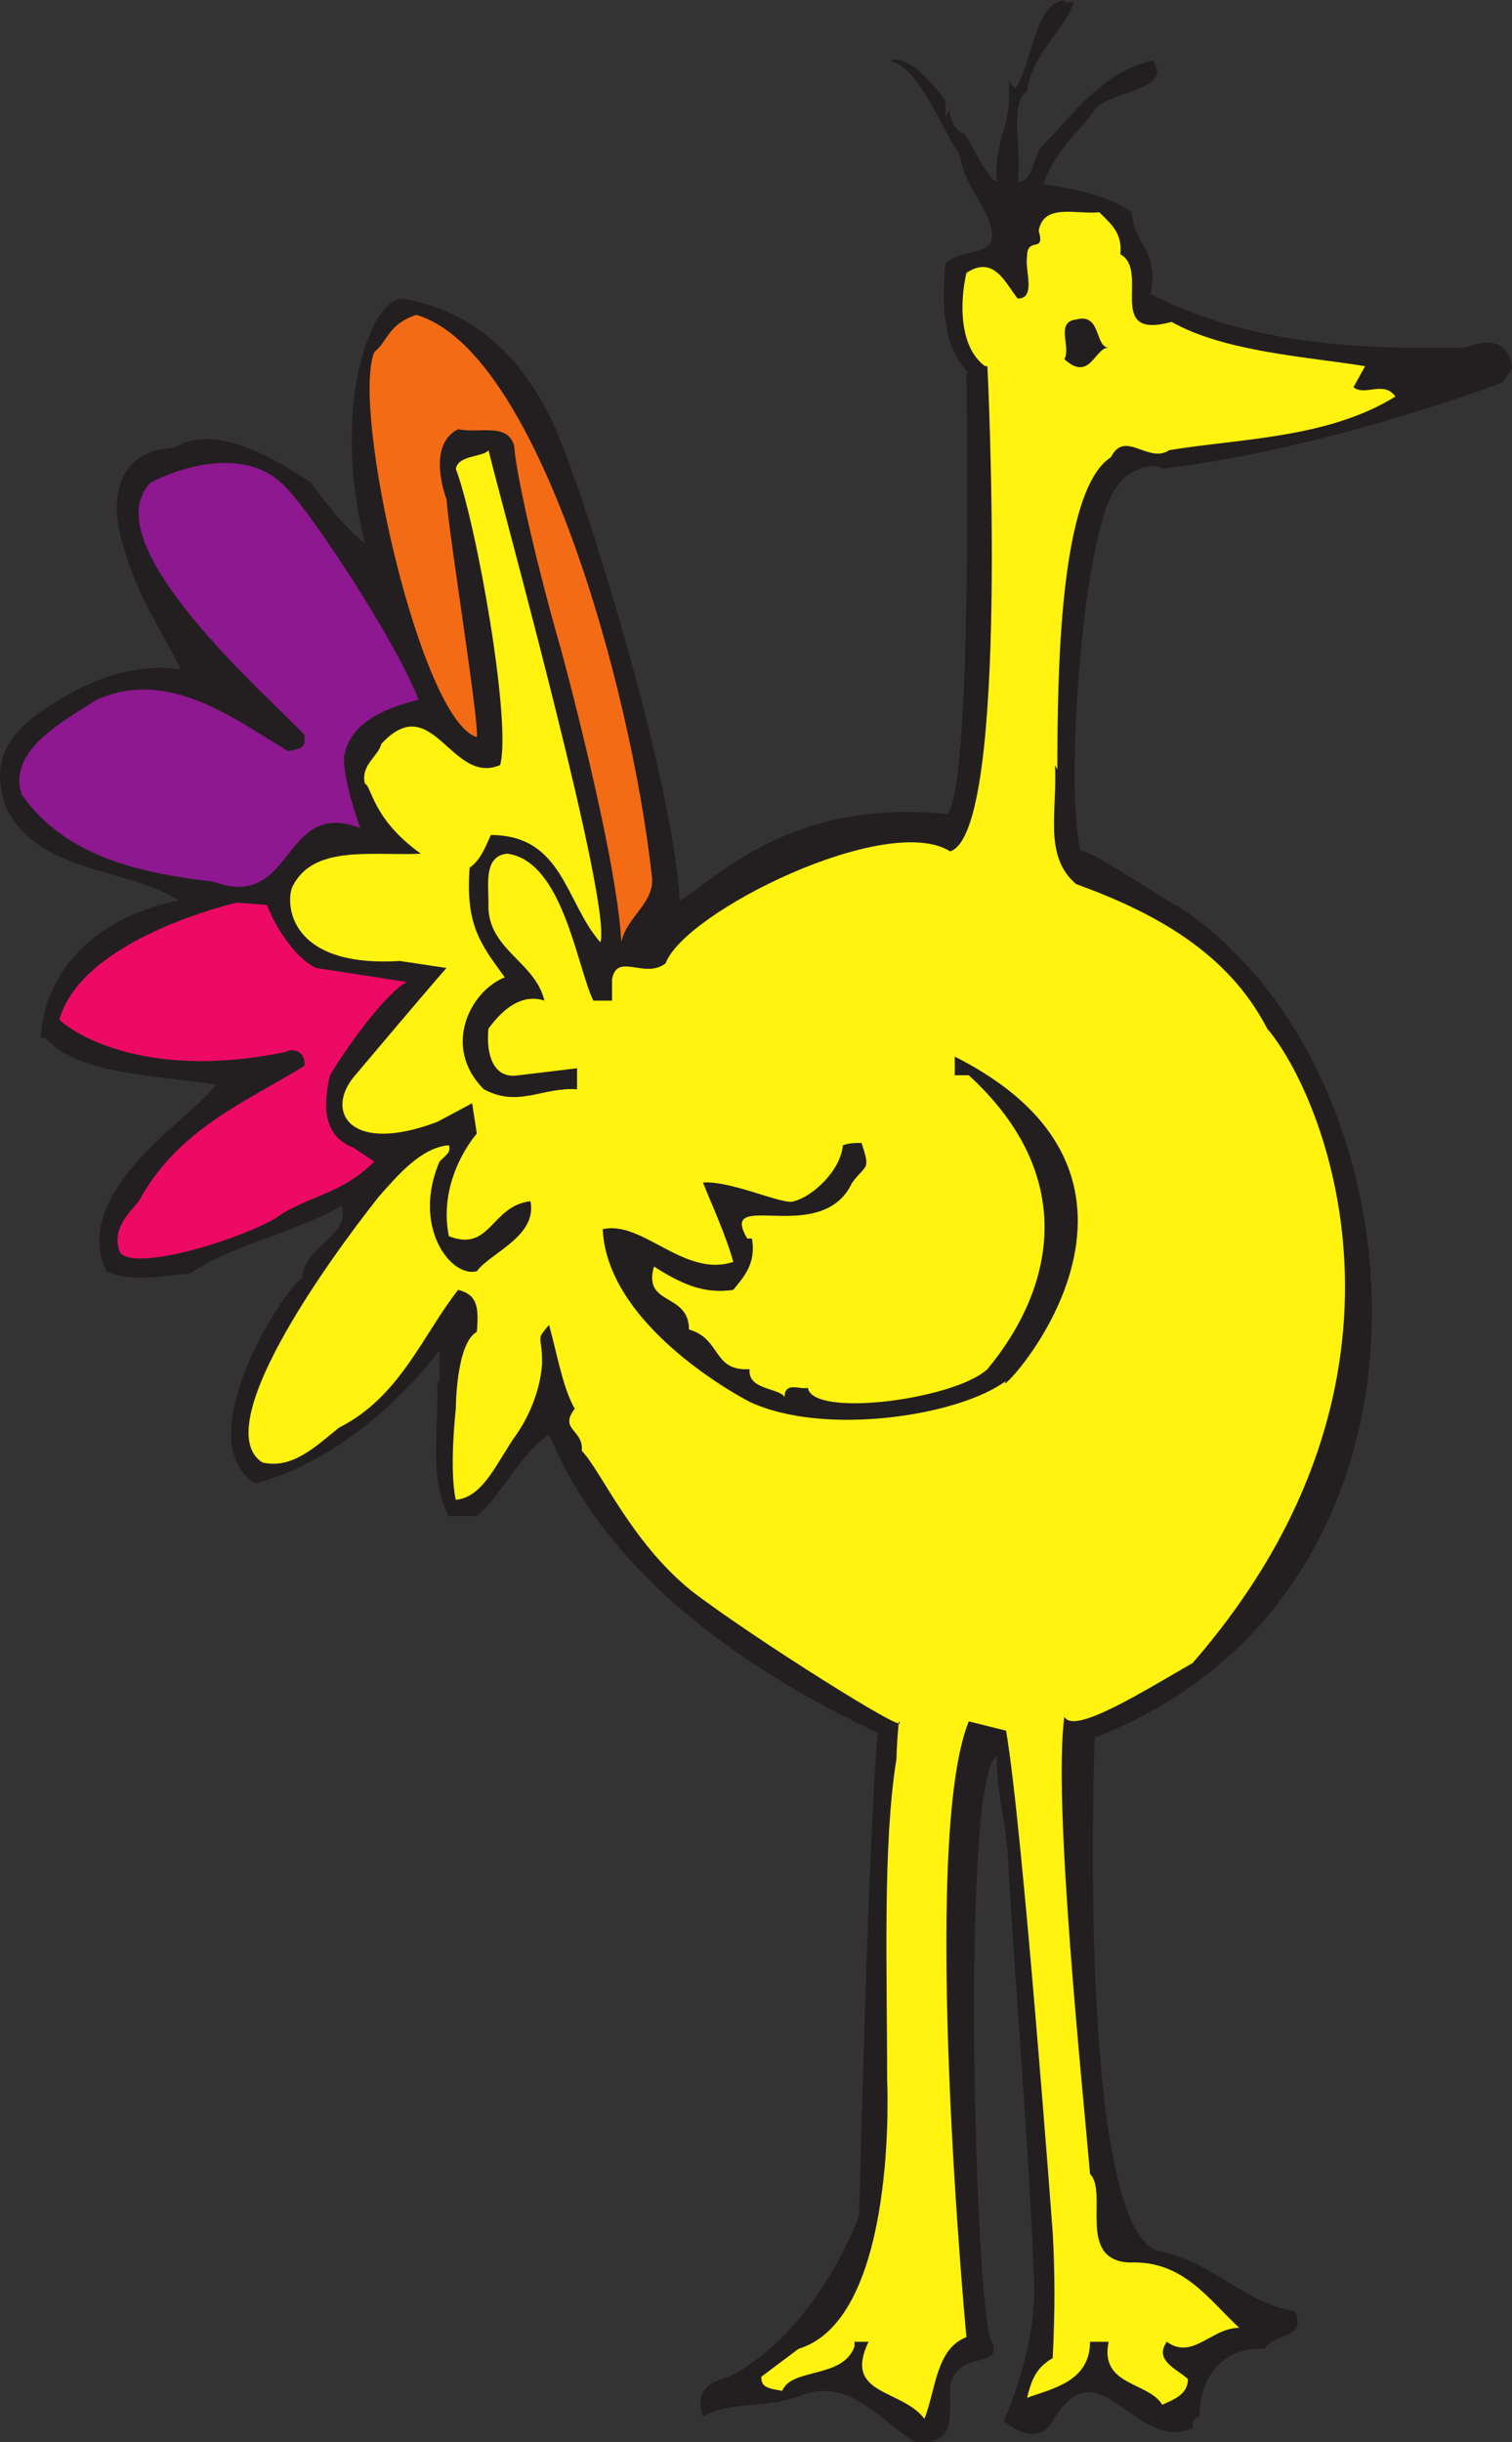 <svg xmlns="http://www.w3.org/2000/svg" width="486.38" height="785.302"><rect width="100%" height="100%" fill="#333333" stroke="none"/><path fill="#231f20" fill-rule="evenodd" d="M373.88 150.75c36.75-4.5 76.5-15.75 109.5-27.75l3-4.5c-.75-9-7.5-9.75-15-6.75-36.75.75-70.5-1.5-101.25-17.25 3-14.25-6-16.5-6-26.25-7.5-5.25-18-7.5-28.5-9 3.75-11.25 12.75-18 16.5-24 4.5-6 25.5-6 18.75-15.75-15.75 3-26.25 18-35.25 27-3.75 3.75-3 12-8.25 12 1.5-10.5-3-24.75 3-29.25 1.5-12 12.75-20.25 15-28.5h-3V0c-9.75 1.5-9.75 18.75-15.75 28.5-.75-.75-2.25-2.25-2.25-3 1.5 15.75-4.5 17.25-3.75 33-3.75-2.25-7.5-11.25-10.5-15.75-1.5.75-5.25-4.5-4.5-7.5l-1.5 2.25v-5.25c-3-3.75-11.25-15-18-12.75 9.75 2.25 16.5 21.75 22.5 30 1.5 9 6 13.5 9 20.25 6 14.25-7.5 9-13.5 15-1.5 15.75 0 27.75 7.5 35.25h-.75s2.25 130.5-6 141.75c-51.75-5.25-75 21.75-86.25 27.75-2.25-42-34.5-143.25-42-156-7.5-15-21-33-47.25-37.5-9.75 0-23.25 33.75-12 78.75-6.75-5.25-13.5-14.25-17.25-19.5-11.25-7.5-30.75-19.5-44.25-11.25-26.25 1.5-16.5 30.75-16.5 30.75 5.25 18 10.5 24 18.75 40.5-13.5-2.25-28.5 3-39 9.75-11.25 6.75-24 15.75-17.25 34.5 10.5 21.75 39.75 19.5 55.5 30-45 9.75-44.25 44.25-44.25 44.25h1.5c10.5 12 36.75 12 54.75 15-6 9.75-47.25 33.75-35.25 60 8.25 3.75 17.25 1.5 27 .75 12.75-9 33-12.75 48.75-21.75 3 9.75-12 12.75-12.75 23.25-6.75 4.5-36.75 52.5-15 66 25.5-6.75 47.25-27 59.25-42.75v10.5l-.75-.75c.75 15.75-3 30.75 3.75 43.5h9c7.5-6 13.5-19.5 23.25-26.25 9.75 23.25 33 61.5 105.75 96-3 30-6 155.25-6 155.25s-13.5 37.5-42 51.75c-5.25 1.5-11.25 3.75-8.25 12.75 9.75-5.25 20.25-2.25 31.5-6.75 15.75-6 25.5 8.25 36.75 15 12.75.75 11.25-6.75 11.25-18 2.25-12 17.25-5.25 13.5-14.25-5.25-3.75-10.5-181.5 1.5-188.25 0 12.75 3 20.25 3.75 34.5.75 19.5 7.5 103.5 8.25 135 .75 18-6.75 37.5-9.75 44.25 3.75 3 11.25 7.5 15.75 0 15-25.5 26.25 10.5 45 2.25 0-2.25 0-3 2.25-3.75 0-12 6.75-22.5 21-21.75 3-5.25 13.5-3 9.75-12-17.25-3-25.5-15.75-44.25-19.5-26.25-9-20.25-165-20.25-165 120-46.5 108-212.25 28.5-266.25-10.5-6-31.5-20.25-33-18.75-5.25-20.25.75-108 12.75-118.5.75-2.25 9.75-7.5 13.5-4.5"/><path fill="#fff30f" fill-rule="evenodd" d="M357.38 147c-16.5 10.5-17.25 69-17.25 100.5l-.75-1.5c.75 15-3.75 29.25 6.75 38.25 24.75 9 48.75 21.75 61.5 46.5 18 21 56.25 111.75-24 204-15.75 9-38.25 23.25-41.25 17.25-3.75 27.75 6 120 8.25 147 6 6-4.5 27.75 12.75 28.5 17.25-.75 25.5 12 35.25 21-9 0-15 10.5-23.25 4.5-4.5 6 3.75 9 6.75 12 0 5.25-5.25 6.75-8.25 8.25-4.5-7.5-20.25-6-17.25-20.25h-6c0 12.75-12 15-20.25 18 1.5-6 3-9.75 8.25-12.75.75-15 .75-27 0-40.5 0 0-9.75-131.25-15-161.25l-12-3c-15.75 39-.75 198-.75 198-9.75 3.75-9.75 16.5-13.5 26.25-7.5-9.75-26.25-7.5-18-24.75h-4.5v1.5c-3.75 10.5-20.25 6.75-23.25 14.25-5.25-.75-6.75-1.5-6.75-4.5l12-9c32.25-9.75 28.5-87 28.5-86.25 0-35.25-1.5-75.75 3-103.5 0 0 0-3.75.75-12 5.25 6-47.25-27-66.75-42-19.5-15.75-29.25-39-35.25-45 .75-6.75-7.5-6.75-2.25-13.5-3.75-6.75-5.25-15.75-8.25-27-4.5 5.25-2.25 3-2.25 12 0 0 0 11.25-8.25 23.25-6 8.25-10.5 20.25-19.5 21-2.25-9.75 0-29.25 0-29.25s0-21 6.75-24.75c.75-8.25 0-12-6-13.5-11.25 14.25-18.75 34.5-38.25 44.25-7.5 6-15 13.5-24.75 11.25-17.25-11.25 20.25-63.75 37.5-85.5 6-6.75 13.5-15.75 22.5-16.5.75 2.25-.75 3-3 5.25-9 21 3.75 37.5 12 35.25 4.5-6 19.5-11.25 17.25-22.5-12.75 1.5-12.75 16.5-26.25 11.25-3.75-18.75 9-33 9-33l-1.5-9.75-11.25 6c-27.75 10.5-36-3-27-14.25 0 0 24-28.5 30-35.25l-15-2.25c-36.75 2.25-36.75-19.5-34.5-24 6.75-13.5 25.5-9.75 41.25-10.5-15.75-11.25-15.75-21.75-18-22.5-1.5-6 4.5-9 5.25-12.75 16.5-18 22.5 13.5 38.25 6.75 3.75-13.5-7.5-77.25-14.25-95.25.75-4.5 9-3.75 10.5-6 6 24 39.75 146.25 36 158.25-11.25-12.75-12-34.5-35.25-34.5-2.25 5.25-3.75 8.25-6.75 10.5v-.75c-1.5 18.75 3 24.75 11.25 36-11.25 4.5-20.25 22.5-6.75 36 11.25 6 18.75-.75 30 0v-6.75l-18.75 2.25c-9 1.5-10.5-8.25-9.75-15 2.25-3 9-12 18-9-3-12.75-18.75-16.5-18-31.5 0-6-1.5-15 6-15.75 18 2.25 22.5 36.75 27.75 47.25h6V315c1.5-9 10.5 0 17.25-5.25 6-16.5 71.25-48.75 91.5-36 19.5-6 12-156 12-156h-.75c-8.25-6-8.25-20.25-6-30 9-6 12.75 3.75 16.5 8.25 6 0 2.25-9 3-13.5 0-6.75 6-.75 3.75-8.25 1.5-9 12-5.25 19.5-6 3.75 3.75 7.5 6.75 6.75 13.5 9.75 5.25-5.25 27.75 16.5 21.75 17.25 9.75 44.25 11.25 62.25 14.25l-3.75 6.75c3.75 3 9.75-2.25 13.5 3-21.75 13.5-50.25 13.5-72.75 17.25-6.75 4.5-14.25-6.75-18.75 2.25"/><path fill="#231f20" fill-rule="evenodd" d="M157.13 204c-.75 2.25-.75 4.5-.75 6 1.5-.75.75-3 .75-6"/><path fill="#f46b16" fill-rule="evenodd" d="M209.63 281.25c1.5 9-8.25 13.5-9.75 21.75-1.5-28.5-19.5-94.5-19.5-94.5-6.75-23.25-14.25-54.75-15-65.25-2.25-7.5-11.25-3.75-18-5.25-10.5 5.25-3.75 22.5-3.75 22.5.75 11.25 10.5 71.25 9.75 76.5-18-5.25-40.5-105-33-123.75 4.5-3.75 4.5-9 13.5-12 39 11.25 69 119.25 75.75 180"/><path fill="#231f20" fill-rule="evenodd" d="M356.63 111.75c-4.5 0-6 11.25-14.25 3.75 2.25-3.75-3-12 3.75-12.75 8.25-2.25 6 9 10.5 9"/><path fill="#8d188f" fill-rule="evenodd" d="M134.63 225c-9 2.25-22.5 6.75-24 18.75 0 8.25 5.25 22.5 5.25 22.5-25.5-9.75-21 27-47.25 17.25-26.25-3-48-9-61.5-27.75-5.25-14.25 13.5-24 24-30.75 23.25-10.5 45 6.75 61.5 16.5 3.75-.75 6-.75 5.25-5.25-12-12.75-68.25-61.5-49.5-81 9.75-5.25 30-11.25 42 0C98.63 162 127.88 207 134.63 225"/><path fill="#ed0a64" fill-rule="evenodd" d="M85.88 291c2.25 6 8.25 16.5 15.75 20.25l29.25 4.5c-6 3-18 18.75-24.75 30-2.25 9.75-2.25 19.5 7.5 23.25l6.75 4.5c-9.75 9.75-18.75 10.5-29.25 16.5-8.25 6.75-47.25 19.5-52.5 12.75-3-7.5 3-12.75 6-16.5 12.75-23.25 33.75-31.5 53.25-43.5.75-4.5-3.75-6-6-4.5-51 10.5-73.5-10.5-72.75-10.5 7.5-26.25 57-37.5 57-37.5l9.75.75"/><path fill="#231f20" fill-rule="evenodd" d="M323.63 444c-15 11.25-58.5 18-82.5 6.75 0 0-45.75-23.25-47.25-55.5 12.75-3 26.25 15.75 42 10.5-2.25-8.25-6.75-18-9.75-25.5 9-.75 26.25 7.5 29.25 6 6-1.5 15-9.75 15.75-18 2.25-.75 3.75-.75 6-.75 3 9 1.5 6.75-3 12.75-9.75 21-43.5 1.5-33.75 18h1.5c1.5 8.25-3 12.75-6 16.5-9.75 1.5-17.25-2.25-25.5-7.5-3.75 12.75 11.25 8.25 11.25 20.25 10.5 3 7.5 13.5 19.5 12.75-.75 6.75 9.75 6 11.25 9 0-5.25 5.25-2.25 7.5-3 1.5 9.75 47.25 3.75 57.75-6 21.75-26.25 29.25-62.25-6-94.5h-4.5v-6C388.88 381 317.63 453 323.63 444"/></svg>
